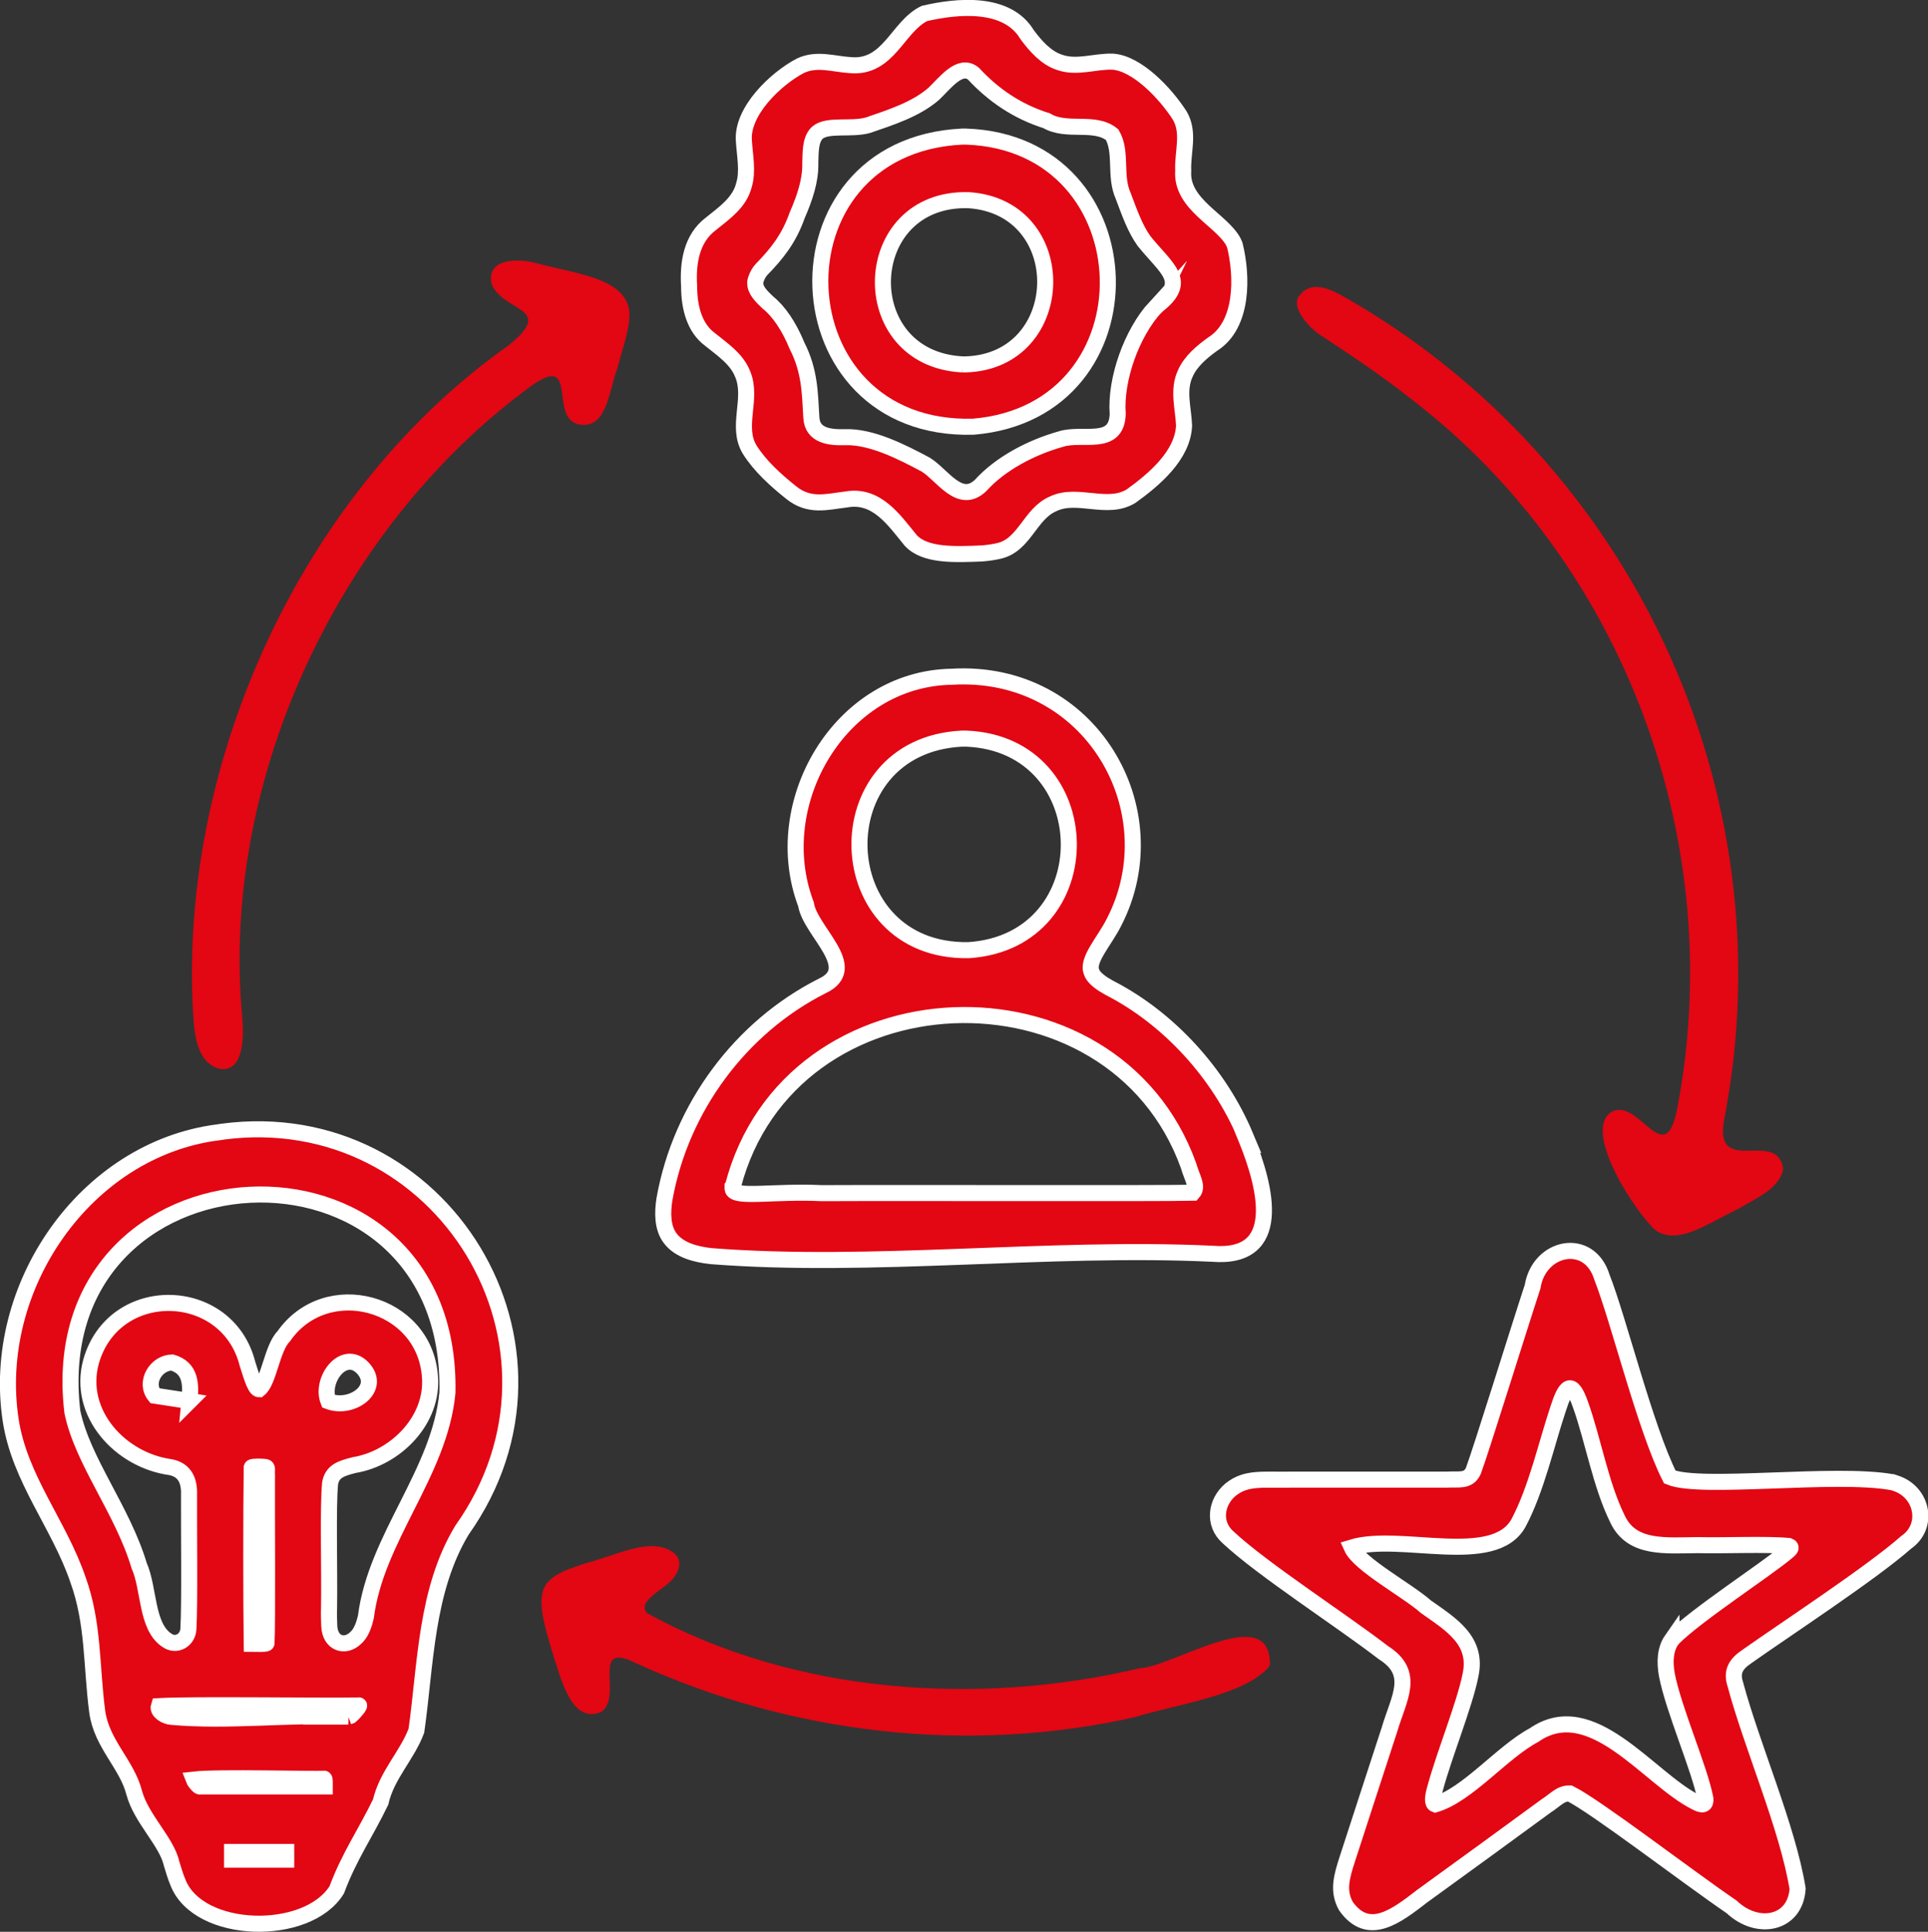 <svg viewBox="0 0 90.06 90.23" xmlns="http://www.w3.org/2000/svg" data-name="Calque 3" id="Calque_3">
  <rect x="0" y="0" width="90.06" height="90.23" fill="#333333" stroke="none"/>
  <defs>
    <style>
      .cls-1, .cls-2 {
        fill: #e30613;
      }

      .cls-2 {
        stroke: #fff;
        stroke-miterlimit: 10;
        stroke-width: .75px;
      }
    </style>
  </defs>
  <path d="M83.28,54.7c-.25.87-1.3,1.29-2.04,1.74-1.5.72-2.79,1.7-3.86,1.06-.91-.74-3.44-4.58-2.16-5.53,1.31-.84,2.54,2.82,3.12-.17,2.4-12.38-2.43-25.52-12.42-33.16-1.25-1-2.65-1.94-4.11-2.9-.66-.39-1.57-1.42-1.1-1.95.58-.73,1.47-.28,2.21.15,13.33,7.65,20.52,23.06,17.65,38.19-.64,2.97,2.44.53,2.72,2.45l-.02.13Z" class="cls-1"></path>
  <g>
    <path d="M88.38,69.23c-2.65-.48-8.96.36-10.38-.24-1.14-2.25-2.39-7.35-3.17-9.33-.59-1.93-2.94-1.45-3.24.44-.68,2.07-2.39,7.59-2.77,8.61-.24.5-.65.37-1.23.4-1.56,0-4.98,0-7.14,0-1.49.03-2.22-.13-2.97.47-.69.58-.83,1.6-.11,2.23,1.62,1.51,5.25,3.84,7.25,5.38,1.53.97.72,2.11.28,3.61-.57,1.73-1.43,4.4-1.96,6.02-.28.86-.46,1.51-.07,2.21,1.05,1.48,2.34.48,3.57-.47,1.71-1.24,4.44-3.22,5.77-4.2.47-.3.67-.6,1.12-.59,1.17.57,5.45,3.86,7.56,5.3,1.2,1.14,2.97.81,3.08-.85-.46-2.85-2.14-6.67-2.91-9.55-.2-.6.04-.96.53-1.29,1.69-1.2,5.85-3.92,7.45-5.34,1.09-.75.77-2.35-.49-2.76l-.15-.05ZM78.09,76.59c-.32.46-.33,1.06-.23,1.63.31,1.62,1.51,4.33,1.8,5.78.03.36-.18.32-.46.17-2.2-1.11-4.85-4.99-7.54-3.13-1.5.8-3.1,2.79-4.62,3.24-.14-.05-.13-.32,0-.76.42-1.56,1.39-3.94,1.65-5.28.35-1.62-.92-2.37-2.08-3.19-.84-.75-3.11-1.97-3.47-2.77,2.26-.69,6.66.95,7.8-1.16.83-1.57,1.29-3.66,1.84-5.31.34-1.07.63-1.4,1.04-.22.6,1.67.94,3.75,1.74,5.37.67,1.41,2.24,1.22,3.75,1.21,1.23.03,3.2-.06,4.25.04.18.07.03.17-.09.28-1.03.86-4.18,2.9-5.3,4.01l-.08.1Z" class="cls-2"></path>
    <path d="M59.28,77.85c-1.17,1.36-4.39,1.76-6.25,2.35-7.81,1.76-16.07.8-23.33-2.52-2.17-1.09-.56,1.57-1.62,2.28-1.38.6-1.88-1.59-2.21-2.56-.45-1.5-.89-2.86-.27-3.51.42-.46,1.09-.64,1.68-.85,1.72-.46,3.19-1.3,4.23-.48.45.41.17,1.08-.47,1.54-.64.46-1.17.86-.81,1.25,6.86,3.77,15.46,4.36,23.01,2.57,1.57-.07,6.1-3.13,6.08-.19l-.04.12Z" class="cls-1"></path>
  </g>
  <path d="M10.18,52.89c-6.21.8-10.63,7.24-9.68,13.45.42,2.74,2.26,4.86,3.14,7.44.74,2.04.62,4.03.9,6.16.2,1.51,1.39,2.46,1.73,3.8.33,1.22,1.52,2.28,1.75,3.32.09.29.17.58.29.86.95,2.46,6.05,2.57,7.42.35.59-1.58,1.34-2.63,2.05-4.1.29-1.27,1.23-2.16,1.67-3.33.44-3.08.43-6.56,2.13-9.37,6.06-8.54-.91-19.98-11.2-18.61l-.2.03ZM13.37,86.86h-2.53v-.36h2.53v.36ZM15.17,83.44c-1.43,0-4.33,0-5.83,0-.03.04-.24-.19-.29-.32,1.11-.13,5.64,0,6.09-.04.04,0,.03.2.03.31v.05ZM16.27,80.18c-2.67-.12-5.63.25-8.27.01-.27-.02-.66-.25-.58-.5,1.61-.09,7.21,0,9.32-.03.14-.06-.17.32-.36.48l-.11.04ZM8.86,65.44l-1.63-.25c-.5-.62.06-1.54.81-1.55.88.26.89,1.02.81,1.81ZM11.76,76.77c-.03-1.94-.03-6.27,0-8.23.02-.05.47-.04.63-.02.13.02.06.13.08.36-.01,1.66.03,7-.02,7.87-.02.05-.47.03-.63.03h-.06ZM16.61,76.51c-.5.48-1.2.25-1.23-.57-.01-.25-.02-.55-.01-.8.03-1.77-.06-4.77.05-5.86.1-.55.49-.69,1.13-.85,1.93-.32,3.72-2.11,3.53-4.17-.27-3.45-4.84-4.7-6.83-1.84-.54.54-.69,2.11-1.15,2.47-.21,0-.43-.88-.54-1.19-.94-3.71-6.26-3.84-7.31-.09-.65,2.4,1.37,4.6,3.72,4.92.66.13.88.63.86,1.27-.01,1.67.04,5.1-.03,6.3-.04.53-.58.82-1.01.51-.97-.65-.81-2.4-1.29-3.48-.78-2.61-2.64-4.87-3.12-7.18-1.53-12.87,17.79-13.88,17.52-.9-.36,3.76-3.34,6.76-3.81,10.48-.07.3-.19.67-.39.89l-.1.1ZM16.92,63.87c.95.96-.47,2-1.58,1.58-.39-.99.7-2.45,1.58-1.58Z" class="cls-2"></path>
  <g>
    <path d="M58.18,53.07c-1.21-2.89-3.55-5.49-6.36-6.93-.31-.17-.74-.44-.83-.74-.24-.55.6-1.43,1.05-2.33,2.69-5.22-1.1-11.85-7.59-11.46-5.22.09-8.59,5.92-6.8,10.63.19,1.26,2.57,2.97.76,3.81-3.82,1.93-6.61,5.69-7.37,9.95-.1.62-.11,1.35.27,1.84.42.56,1.2.75,1.89.83,7.51.59,15.8-.47,23.42-.11,3.35.28,2.53-3.06,1.61-5.33l-.07-.17ZM45.13,34.5c6.3.25,6.45,9.46.12,9.88-6.6.12-6.9-9.56-.31-9.88h.19ZM34.23,55.43c2.64-10.25,17.77-10.78,21.29-.98.16.57.46.97.2,1.26-1.69.04-13.31,0-17.34.02-2.22-.11-4.09.26-4.16-.2v-.09Z" class="cls-2"></path>
    <g>
      <path d="M29.4,14.52c.03.87-.28,1.58-.55,2.65-.42,1.07-.47,2.91-1.84,2.65-1.35-.34-.02-3.24-2.06-1.89-9.01,6.49-14.7,18.42-13.63,29.63.07.87.08,2.6-1.12,2.35-1.19-.39-1.14-2.06-1.21-3.18-.45-11.72,5.41-24.01,14.77-30.6,2.24-1.81-.27-1.52-.8-2.88-.25-1.23,1.31-1.18,2.13-.95,1.81.49,3.92.66,4.28,2.07l.02.15Z" class="cls-1"></path>
      <g>
        <path d="M57.62,11.31c-.54-1.03-2.46-1.76-2.35-3.33-.04-.88.31-1.77-.16-2.58-.68-1.06-2-2.44-3.13-2.52-.83-.03-1.68.32-2.49.03-.62-.2-1.11-.75-1.51-1.29-.94-1.57-3.26-1.35-4.8-.99-1.26.61-1.67,2.59-3.48,2.41-.77-.05-1.55-.33-2.31.03-1.15.6-2.77,2.14-2.64,3.53.04.66.2,1.41,0,2.05-.2.81-.93,1.31-1.55,1.81-.9.68-1.08,1.82-1.01,2.91,0,1.03.27,1.96.97,2.48.57.46,1.26.92,1.53,1.62.49,1.15-.33,2.45.33,3.53.48.77,1.24,1.45,1.93,2,.85.69,1.65.44,2.57.33,1.43-.26,2.24.96,3.02,1.91.67.73,2.08.66,3.33.61.25-.02.55-.06.8-.12,1.2-.28,1.44-1.74,2.53-2.2,1.13-.54,2.53.33,3.64-.36,1.07-.77,2.41-1.9,2.47-3.29-.03-.81-.31-1.66.06-2.44.24-.56.79-1.02,1.28-1.37,1.43-.9,1.39-3.17,1.03-4.62l-.07-.16ZM53.97,14.35c-1.1,1.2-1.88,3.36-1.76,4.99-.05,1.56-1.66.84-2.66,1.17-1.39.39-2.83,1.15-3.75,2.17-.97.92-1.78-.5-2.56-.98-1.11-.59-2.53-1.32-3.76-1.28-.69.02-1.53-.05-1.58-.91-.07-1.12-.06-2.17-.67-3.36-.37-.91-.86-1.62-1.35-2.01-.26-.25-.61-.56-.6-.92-.03-.02.08-.41.29-.63.71-.73,1.28-1.43,1.67-2.54.35-.8.63-1.63.61-2.42.02-.47-.02-1.1.33-1.43.47-.41,1.57-.13,2.36-.35,1.04-.36,2.23-.73,3.08-1.47.52-.49,1.22-1.46,1.85-.94.93,1,2.03,1.76,3.42,2.2.95.56,2.24-.02,3.06.65.48.83.09,1.92.52,2.87.28.74.54,1.5.97,2.1,1.05,1.3,2.08,1.87.63,3l-.11.11Z" class="cls-2"></path>
        <path d="M44.94,6.38c-9.17.45-8.65,13.82.53,13.55,8.6-.72,8.25-13.25-.34-13.55h-.19ZM44.95,17.02c-5.12-.27-4.86-7.82.3-7.67,4.87.33,4.7,7.51-.13,7.67h-.18Z" class="cls-2"></path>
      </g>
    </g>
  </g>
</svg>